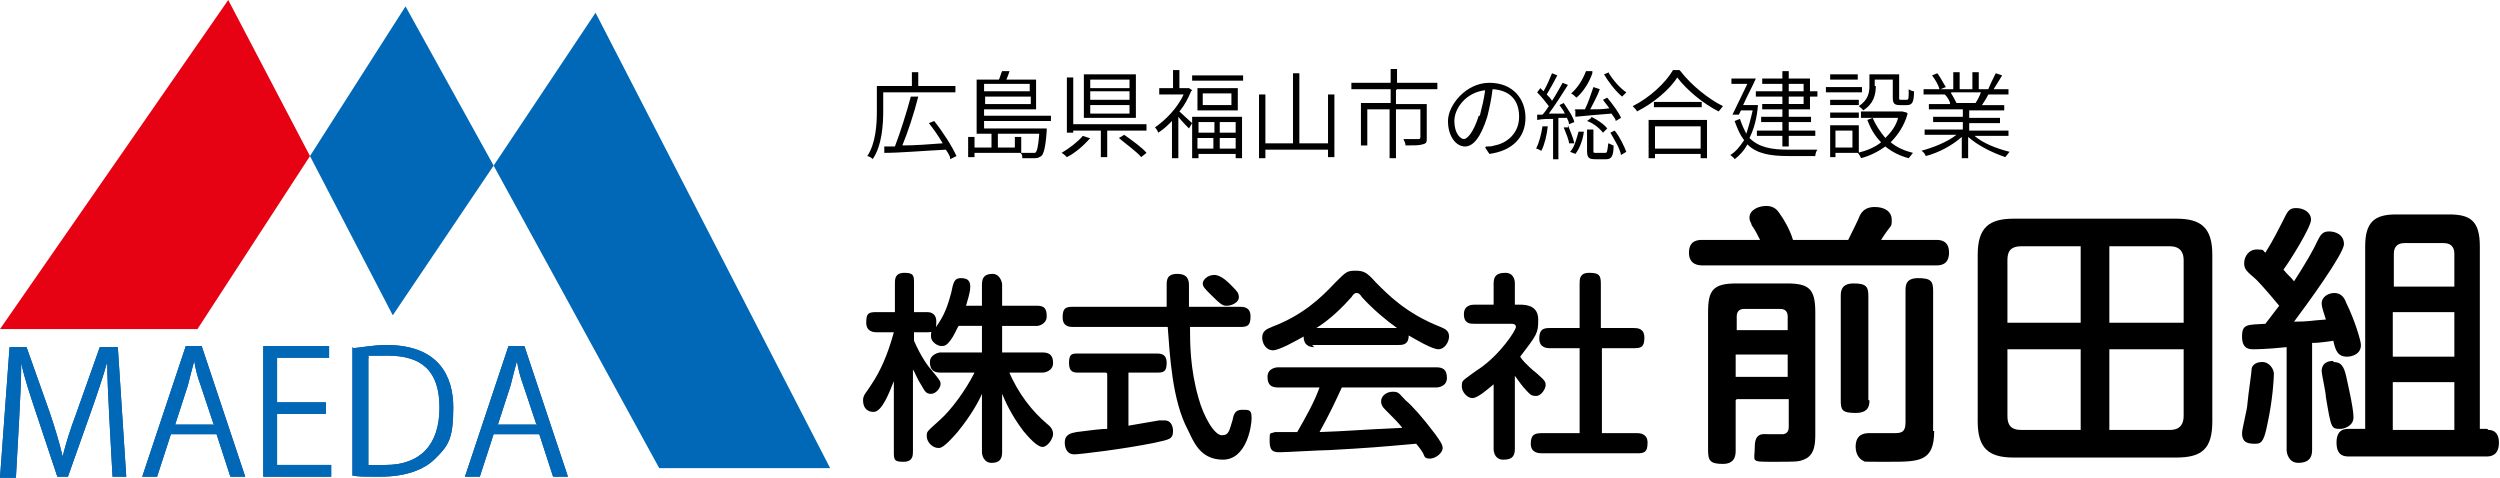 <?xml version="1.0" encoding="UTF-8"?>
<svg id="_レイヤー_2" data-name=" レイヤー 2" xmlns="http://www.w3.org/2000/svg" version="1.1" viewBox="0 0 235.5 45">
  <defs>
    <style>
      .cls-1 {
        fill: #0068b7;
      }

      .cls-1, .cls-2, .cls-3, .cls-4 {
        stroke-width: 0px;
      }

      .cls-2 {
        fill: #000;
      }

      .cls-3 {
        fill: #124b97;
      }

      .cls-4 {
        fill: #e60113;
      }
    </style>
  </defs>
  <g id="_レイヤー_1-2" data-name=" レイヤー 1-2">
    <g>
      <g>
        <g>
          <g>
            <polygon class="cls-1" points="78.2 44.1 56.1 1.2 46.5 15.6 62.1 44.1 78.2 44.1"/>
            <polygon class="cls-1" points="29.2 14.7 37 29.7 46.5 15.6 38.2 .6 29.2 14.7"/>
          </g>
          <polygon class="cls-4" points="0 31 18.6 31 29.2 14.7 21.5 0 0 31"/>
          <g>
            <g>
              <path class="cls-3" d="M11.9,44.9h-1.3l-.3-5.5c-.1-1.8-.2-4-.2-5.3h0c-.4,1.4-.9,2.9-1.5,4.6l-2.2,6.2h-1l-2-6c-.6-1.8-1.1-3.3-1.4-4.7h0c0,1.5-.1,3.5-.2,5.4l-.3,5.4H0l.9-12.3h1.6l2.2,6.2c.5,1.5.9,2.8,1.2,4.1h0c.3-1.2.7-2.5,1.3-4.1l2.2-6.2h1.7l.8,12.3h0Z"/>
              <path class="cls-3" d="M23.1,44.9h-1.4l-1.3-4h-4.3l-1.3,4h-1.4l4.1-12.3h1.5s4.1,12.3,4.1,12.3ZM20.1,39.9l-1.2-3.6c-.3-.8-.5-1.6-.6-2.3h0c-.2.7-.4,1.5-.6,2.3l-1.2,3.7h3.7Z"/>
              <path class="cls-3" d="M31.3,44.9h-6.5v-12.3h6.2v1.1h-4.9v4.2h4.6v1.1h-4.6v4.8h5.1v1.1h0Z"/>
              <path class="cls-3" d="M33.3,32.8c.9-.1,2-.3,3.1-.3,4.9,0,6.3,2.9,6.3,5.9s-.5,3.6-1.7,4.8c-1.1,1.1-2.9,1.7-5.1,1.7s-1.9,0-2.7-.1v-12.1h0ZM34.7,43.8c.4,0,1,0,1.6,0,3.3,0,5.1-1.9,5.1-5.4s-1.7-4.9-4.9-4.9-1.4,0-1.8.2v10.1h0Z"/>
              <path class="cls-3" d="M53.5,44.9h-1.4l-1.3-4h-4.3l-1.3,4h-1.4l4.1-12.3h1.5s4.1,12.3,4.1,12.3ZM50.5,39.9l-1.2-3.6c-.3-.8-.5-1.6-.6-2.3h0c-.2.7-.4,1.5-.6,2.3l-1.2,3.7h3.7Z"/>
            </g>
            <g>
              <path class="cls-1" d="M11.9,44.9h-1.3l-.3-5.5c-.1-1.8-.2-4-.2-5.3h0c-.4,1.4-.9,2.9-1.5,4.6l-2.2,6.2h-1l-2-6c-.6-1.8-1.1-3.3-1.4-4.7h0c0,1.5-.1,3.5-.2,5.4l-.3,5.4H0l.9-12.3h1.6l2.2,6.2c.5,1.5.9,2.8,1.2,4.1h0c.3-1.2.7-2.5,1.3-4.1l2.2-6.2h1.7l.8,12.3h0Z"/>
              <path class="cls-1" d="M23.1,44.9h-1.4l-1.3-4h-4.3l-1.3,4h-1.4l4.1-12.3h1.5s4.1,12.3,4.1,12.3ZM20.1,39.9l-1.2-3.6c-.3-.8-.5-1.6-.6-2.3h0c-.2.7-.4,1.5-.6,2.3l-1.2,3.7h3.7Z"/>
              <path class="cls-1" d="M31.3,44.9h-6.5v-12.3h6.2v1.1h-4.9v4.2h4.6v1.1h-4.6v4.8h5.1v1.1h0Z"/>
              <path class="cls-1" d="M33.3,32.8c.9-.1,2-.3,3.1-.3,4.9,0,6.3,2.9,6.3,5.9s-.5,3.6-1.7,4.8c-1.1,1.1-2.9,1.7-5.1,1.7s-1.9,0-2.7-.1v-12.1h0ZM34.7,43.8c.4,0,1,0,1.6,0,3.3,0,5.1-1.9,5.1-5.4s-1.7-4.9-4.9-4.9-1.4,0-1.8.2v10.1h0Z"/>
              <path class="cls-1" d="M53.5,44.9h-1.4l-1.3-4h-4.3l-1.3,4h-1.4l4.1-12.3h1.5s4.1,12.3,4.1,12.3ZM50.5,39.9l-1.2-3.6c-.3-.8-.5-1.6-.6-2.3h0c-.2.7-.4,1.5-.6,2.3l-1.2,3.7h3.7Z"/>
            </g>
          </g>
        </g>
        <g>
          <path class="cls-2" d="M86,42.5c0,.4,0,1-.9,1s-.9-.2-.9-1v-6.6c-.4,1-1.1,2.9-1.9,2.9s-1-.6-1-1.1.3-.7.8-1.5c.8-1.2,1.5-2.7,2.1-4.9h-1.6c-.2,0-1,0-1-.9s.2-1,1-1h1.7v-2.7c0-.4,0-1,.9-1s.9.3.9,1v2.7h1.2c.2,0,.9,0,.9.9s-.2,1-.9,1h-1.2v.8c.7,1.6,1.4,2.5,1.6,2.7.9,1.1.9,1.1.9,1.4s-.4.9-.9.9-.6-.3-.9-.8c-.4-.6-.6-1.2-.8-1.5v7.7h0ZM95,34.9c.9,2.2,2.3,3.9,3.6,5,.4.3.6.6.6,1s-.5,1.2-1,1.2-1.3-.9-1.8-1.5c-1.2-1.6-1.7-2.8-2-3.5v5.5c0,.7-.3,1-1,1s-.9-.7-.9-1v-5.5c-.3.7-1,2-2.3,3.6-1.3,1.5-1.6,1.5-1.8,1.5-.6,0-1.1-.6-1.1-1.1s0-.4,1.3-1.6c.9-.8,2.3-2.6,3.2-4.4h-3.2c-.7,0-1-.3-1-1s.8-.9,1-.9h3.9v-2.5h-2.2c-.2.3-.4.9-.8,1.4-.3.4-.5.5-.8.5-.4,0-1-.4-1-.9s0-.4.4-.8c.9-1.2,1.2-2.2,1.5-3.3.2-1,.3-1.4.9-1.4s.9.2.9.8-.3,1.4-.4,1.8h1.5v-2c0-.7.3-1,1-1s.9.8.9,1v2h3.3c.7,0,.9.3.9,1s-.7.9-.9.9h-3.3v2.5h3.8c.7,0,1,.3,1,1s-.7.9-1,.9h-3.2,0Z"/>
          <path class="cls-2" d="M104.2,35.1h-2.6c-.4,0-.9,0-.9-.9s.3-.9.9-.9h7.3c.4,0,1,0,1,.9s-.4.9-1,.9h-2.6v5c1.1-.2,1.2-.2,2.9-.5.3,0,.5,0,.5,0,.7,0,.8.7.8,1,0,.8-.4.8-1.7,1.1-2.9.6-7.1,1.1-7.6,1.1-.9,0-.9-1-.9-1.1,0-.8.6-.9,1.1-1,1.5-.2,2.4-.3,2.9-.3v-5.2h0ZM116.8,28.9c.3,0,1,0,1,.9s-.3,1-1,1h-4.7c0,1.5,0,3.9.8,6.7.5,1.8,1.5,3.5,2.2,3.5s.7-.5,1-1.4c.1-.5.2-1,.9-1s.9,0,.9.8-.5,3.9-2.7,3.9-2.8-1.8-3.3-2.8c-1.5-2.8-1.7-7.1-1.9-9.7h-8.9c-.3,0-1,0-1-.9s.3-1,1-1h8.8c0-.3,0-1.8,0-2,0-.5,0-1.1,1-1.1s1.1.6,1.1,1.1v.3c0,.3,0,1.4,0,1.7h4.8,0ZM116.1,27c.4.4.6.6.6,1,0,.5-.7.8-1.1.8s-.5,0-1.6-1.1c-.5-.5-.7-.7-.7-1s.4-.8,1.1-.8,1.5.9,1.7,1.1h0Z"/>
          <path class="cls-2" d="M123.8,32.7c-.5,0-1-.2-1-1-.7.4-2.3,1.3-2.9,1.3s-1-.6-1-1.2.4-.8.9-1c2.9-1.1,4.6-2.7,6-4.2,1-1,1.1-1.1,1.9-1.1s1.1.2,1.9,1.1c1.1,1.1,2.8,2.9,6.1,4.2.5.2.8.4.8.9s-.4,1.2-1,1.2-2.1-.9-2.8-1.3c0,.9-.6.9-1,.9h-8.1,0ZM126.4,36.5c-.6,1.3-1.1,2.4-2.1,4.2,2.9-.1,3.4-.2,7.8-.4-.5-.6-.5-.6-1.6-1.7-.3-.3-.4-.5-.4-.8,0-.5.5-.9,1.1-.9s.6.2,1.2.8c.6.5,1.6,1.6,2.8,3.2.5.7.7,1,.7,1.3,0,.5-.7,1-1.2,1s-.5-.2-.6-.4c0-.1-.5-.8-.7-1-3.4.3-4.5.4-8.2.6-.7,0-4.1.2-4.6.2s-1,0-1-1,0-.7.5-.9c.2,0,1.7,0,2.1,0,.8-1.4,1.6-2.8,2.1-4.2h-3.9c-.6,0-1-.2-1-1s.8-.9,1-.9h14.9c.6,0,1,.2,1,1s-.8.9-1,.9h-8.8ZM131.6,30.9c-1-.7-2.3-1.8-3.3-2.9-.2-.3-.3-.4-.5-.4s-.3.1-.5.4c-.8.9-2,2.1-3.3,2.9h7.5Z"/>
          <path class="cls-2" d="M143.2,28.7c.6,0,1.7.1,1.7,1.4s-.1,1.4-1.7,3.5c.1.2.6.8,1.6,1.6.8.7.8.8.8,1.1s-.4,1-.9,1-.6-.2-.9-.5c-.4-.4-.8-1-1.1-1.4v6.9c0,.8-.4,1-1.1,1s-.9-.6-.9-1v-6.1c-.6.5-1.5,1.3-2,1.3s-1-.6-1-1.1.1-.5.3-.7c0,0,1.2-.9,1.4-1,2-1.4,3.4-3.6,3.4-3.9s-.3-.3-.5-.3h-3.4c-.4,0-1,0-1-.9s.8-.9,1-.9h1.8v-2c0-.7.3-1,1.1-1s.9.7.9,1v2h.6,0ZM153.9,30.9c.3,0,1,0,1,.9s-.3,1-1,1h-3v8h3.3c.2,0,1,0,1,.9s-.3,1-1,1h-8.9c-.3,0-1.1,0-1.1-.9s.4-1,1.1-1h3.5v-8h-2.8c-.2,0-1,0-1-.9s.4-1,1-1h2.8v-4.2c0-.4,0-1,.9-1s1.1.2,1.1,1v4.2s3,0,3,0Z"/>
          <path class="cls-2" d="M174.1,22.6c.2-.4,1-2,1.1-2.3.3-.6.8-.8,1.4-.8.9,0,1.6.4,1.6,1.2s0,.3-1,1.9h5.2c.3,0,1.2,0,1.2,1.2s-.9,1.2-1.2,1.2h-22c-.3,0-1.3,0-1.3-1.2s.9-1.2,1.3-1.2h5.4c-.2-.4-.5-1-.8-1.4,0-.2-.2-.3-.2-.7,0-.7.8-1.1,1.6-1.1s1.1.5,1.3.8c.3.4.9,1.4,1.2,2.4h4.9ZM163.5,37.7v4.7c0,.4,0,1.3-1.2,1.3s-1.4-.3-1.4-1.3v-13c0-2.1.5-2.7,2.7-2.7h4.7c2.1,0,2.7.5,2.7,2.7v11.4c0,.9,0,2.1-1.1,2.5-.5.2-.7.2-2.9.2s-1.7,0-1.7-1.4.8-1.2,1.3-1.2,1.3,0,1.4,0c.5-.1.5-.5.5-.8v-2.5h-4.9ZM163.5,31.1h4.9v-1.3c0-.4-.2-.7-.7-.7h-3.4c-.4,0-.7.2-.7.7v1.3h0ZM168.4,33.4h-4.9v2.1h4.9v-2.1ZM176.1,37.7c0,.4,0,1.2-1.3,1.2s-1.4-.3-1.4-1.2v-9.8c0-.4,0-1.2,1.2-1.2s1.4.3,1.4,1.2v9.8h0ZM182.2,40.6c0,2.9-1.4,2.9-4.3,2.9s-2.1,0-2.4-.1c-.6-.3-.7-1-.7-1.3,0-1.2.8-1.3,1.3-1.3s2,0,2.3,0c.6,0,1.1,0,1.1-1v-12.4c0-.5,0-1.2,1.2-1.2s1.4.3,1.4,1.2v13.2Z"/>
          <path class="cls-2" d="M208.4,39.7c0,2.6-1,3.4-3.4,3.4h-15.3c-2.3,0-3.4-.8-3.4-3.4v-15.7c0-2.6,1.1-3.4,3.4-3.4h15.3c2.3,0,3.4.8,3.4,3.4v15.7ZM196,30.4v-7.2h-5.6c-1.1,0-1.3.6-1.3,1.3v5.9h6.9,0ZM196,32.9h-6.9v6.3c0,.8.3,1.3,1.3,1.3h5.6v-7.6h0ZM198.7,30.4h7v-5.9c0-.7-.3-1.3-1.3-1.3h-5.7v7.2ZM198.7,32.9v7.6h5.7c1,0,1.3-.6,1.3-1.3v-6.3h-7Z"/>
          <path class="cls-2" d="M215.4,32.7c-1.9.2-3,.2-3.1.2-.4,0-1.1,0-1.1-1.2s.5-1.1,2.2-1.2c.4-.5.9-1.2,1.3-1.7-1.4-1.7-2.1-2.4-2.2-2.5-.8-.7-1.1-.9-1.1-1.5s.4-1.3,1.2-1.3.5.1.8.3c.7-1.1,1.4-2.5,1.6-2.9.5-1,.6-1.3,1.3-1.3s1.4.4,1.4,1.1-2,3.9-2.6,4.7c.5.6.6.6,1,1.1,1.1-1.7,1.9-3.1,2.2-3.8.3-.6.5-.9,1.1-.9s1.4.3,1.4,1.2-3.5,5.7-4.7,7.3c1.4,0,1.5-.1,3-.2-.2-.6-.4-1.2-.4-1.5,0-.7.7-1,1.2-1s.9.3,1.1.9c.8,1.6,1.4,3.6,1.4,4,0,.9-.9,1.1-1.3,1.1-.9,0-1.1-.6-1.3-1.5-1.4.2-1.6.2-2,.2v10.1c0,.8-.4,1.2-1.3,1.2s-1.1-.9-1.1-1.2v-9.9ZM211.2,40.8c0-.4.5-2.3.5-2.7.1-1.1.4-3,.4-3.3,0-.3.3-.7,1-.7s1.1.7,1.1,1.1-.1,2.4-.6,4.7c-.3,1.5-.5,1.9-1.1,1.9s-1.3,0-1.3-1h0ZM219.8,34.1c.8,0,1,.5,1.2,1.3.1.5.7,3,.7,3.9s-1,1.1-1.2,1.1c-.9,0-.9,0-1.4-3,0-.4-.4-2.2-.4-2.4,0-.2,0-1,1.1-1h0ZM234.4,40.5c1,0,1,1,1,1.2,0,1.3-.9,1.3-1.2,1.3h-12.9c-.4,0-1.2,0-1.2-1.3s.8-1.3,1.2-1.3h1.5v-17.2c0-2.3.9-3,2.9-3h5c2,0,2.9.6,2.9,3v17.2h.7ZM231.2,27v-3.1c0-.7-.4-1-1-1h-3.7c-.6,0-1,.3-1,1v3.1h5.8,0ZM231.2,29.4h-5.8v4.2h5.8s0-4.2,0-4.2ZM231.2,36h-5.8v4.5h5.8v-4.5Z"/>
        </g>
      </g>
      <g>
        <path class="cls-2" d="M83.2,8.5v1.9c0,1.3-.1,3.3-1,4.6,0-.1-.4-.3-.5-.3.8-1.2.9-3,.9-4.2v-2.4h3.3v-1.3h.6v1.3h3.5v.6h-6.8ZM89.5,14.9c0-.2-.2-.5-.4-.8-2.1.1-4.3.3-5.8.3v-.6c.3,0,.6,0,1,0,.5-1.3,1.1-3.2,1.5-4.7h.7c-.4,1.6-1,3.4-1.5,4.6,1.2,0,2.5-.1,3.8-.2-.4-.7-.9-1.4-1.3-1.9l.5-.2c.8,1,1.7,2.4,2.1,3.3,0,0-.6.3-.6.3Z"/>
        <path class="cls-2" d="M92.7,11.4v.7h5.9s0,.2,0,.2c-.1,1.6-.3,2.2-.5,2.4-.2.1-.3.2-.6.2-.2,0-.7,0-1.2,0,0-.2,0-.4-.2-.5.5,0,.9,0,1.1,0s.2,0,.3,0c.2-.1.3-.6.4-1.8h-3.9v1.3h1.6v-1h.6v1.5h-4.4v.4h-.6v-1.9h.6v1h1.6v-1.3h-1.4v-5.1h2.1c.1-.2.2-.6.3-.8h.7c-.1.3-.2.6-.3.8h2.8v2.8h-4.9v.6h6.3v.5h-6.3ZM92.7,7.9v.7h4.3v-.7h-4.3ZM97.1,9.8v-.7h-4.3v.7h4.3Z"/>
        <path class="cls-2" d="M102.7,13c-.6.7-1.4,1.4-2.2,1.8-.1-.1-.3-.3-.5-.4.7-.4,1.6-1.1,2-1.6l.6.2h0ZM108,11.8v.5h-3.7v2.5h-.6v-2.5h-2.6v.2h-.6v-5.2h.6v4.4h6.9ZM107,11.1h-4.9v-4.1h4.9v4.1ZM106.4,7.5h-3.7v.8h3.7s0-.8,0-.8ZM106.4,8.6h-3.7v.8h3.7v-.8ZM106.4,9.9h-3.7v.8h3.7v-.8ZM105.9,12.7c.7.5,1.7,1.2,2.1,1.7l-.5.4c-.4-.5-1.4-1.2-2.1-1.8l.5-.3h0Z"/>
        <path class="cls-2" d="M112.2,8.6c-.3.7-.6,1.3-1.1,1.9.3.3,1,.9,1.2,1.1l-.3.5c-.2-.2-.7-.7-1-1.1v3.9h-.6v-3.5c-.4.4-.8.8-1.3,1.1,0-.1-.2-.4-.3-.5,1-.7,2.1-1.8,2.7-3.1h-2.3v-.6h1.3v-1.7h.6v1.7h.9s.3.2.3.2h0ZM117.1,7.1v.5h-4.8v-.5h4.8ZM112.3,11h4.7v3.9h-.6v-.4h-3.5v.4h-.6v-3.9h0ZM116.6,8.3v2.1h-3.8v-2.1h3.8ZM112.9,11.5v1h1.5v-1h-1.5ZM114.3,14v-1h-1.5v1s1.5,0,1.5,0ZM116,8.8h-2.7v1.1h2.7v-1.1ZM116.4,11.5h-1.5v1h1.5v-1ZM116.4,14v-1h-1.5v1h1.5Z"/>
        <path class="cls-2" d="M125.7,8.8v6h-.6v-.7h-5.9v.8h-.6v-6h.6v4.6h2.6v-6.6h.6v6.6h2.7v-4.6h.6,0Z"/>
        <path class="cls-2" d="M131.5,8.5v1.3h2.9v3.2c0,.4,0,.5-.4.6-.3.1-.8.1-1.6.1,0-.2-.1-.4-.2-.6.6,0,1.2,0,1.4,0,.1,0,.2,0,.2-.2v-2.6h-2.3v4.6h-.6v-4.6h-2.1v3.4h-.6v-4h2.8v-1.3h-3.7v-.6h3.7v-1.3h.6v1.3h3.8v.6h-3.8Z"/>
        <path class="cls-2" d="M140,13.8c.3,0,.5,0,.8-.1,1.1-.2,2.3-1.1,2.3-2.7s-.9-2.5-2.5-2.6c-.1.9-.3,1.8-.5,2.6-.6,1.9-1.3,2.8-2.1,2.8s-1.6-.9-1.6-2.4,1.7-3.6,3.9-3.6,3.4,1.5,3.4,3.3-1.2,3.1-3.4,3.4l-.4-.6h0ZM139.4,10.9c.2-.8.4-1.6.5-2.4-1.8.2-2.9,1.7-2.9,2.9s.6,1.7.9,1.7.9-.6,1.4-2.2h0Z"/>
        <path class="cls-2" d="M145.8,11.9c-.1.9-.3,1.7-.6,2.3-.1,0-.3-.2-.5-.2.3-.6.5-1.4.6-2.1h.5c0,0,0,0,0,0ZM146.8,11.1v3.9h-.5v-3.8c-.5,0-1,0-1.5.1v-.5c0,0,.5,0,.5,0,.2-.2.4-.5.6-.8-.3-.4-.7-.9-1.1-1.3l.3-.4c0,0,.2.2.3.3.3-.5.6-1.2.8-1.7l.5.2c-.3.6-.7,1.3-1,1.8.2.2.4.4.5.6.4-.6.7-1.2,1-1.7l.5.2c-.5.8-1.2,1.9-1.8,2.7.5,0,1,0,1.5,0-.1-.3-.3-.5-.5-.8l.4-.2c.4.6.9,1.3,1,1.8l-.5.2c0-.2-.1-.4-.2-.6h-.8c0,0,0,0,0,0ZM147.7,11.8c.2.5.5,1.2.6,1.7h-.5c0-.3-.3-1-.5-1.5h.4c0-.1,0-.1,0-.1ZM147.9,14.3c.4-.4.6-1.2.8-1.9h.5c-.1.8-.4,1.6-.8,2.1l-.5-.2h0ZM150,6.9c-.3.9-.9,1.8-1.5,2.3-.1-.1-.3-.3-.5-.4.6-.5,1.1-1.3,1.4-2.1h.6c0,.1,0,.1,0,.1ZM148.4,10.3c.2,0,.5,0,.9,0,.3-.6.6-1.5.8-2.1l.6.2c-.2.6-.6,1.3-.9,1.9.6,0,1.2,0,1.8-.1-.2-.3-.4-.5-.6-.8l.4-.2c.5.6,1.1,1.4,1.3,1.9l-.5.3c0-.2-.2-.4-.4-.7-1.2.1-2.5.2-3.4.3v-.6c-.1,0-.1,0-.1,0ZM151.2,14.4c.2,0,.2-.1.3-.9.1,0,.4.2.5.2,0,1-.2,1.3-.7,1.3h-1c-.6,0-.8-.1-.8-.8v-2h.6v2c0,.2,0,.2.3.2h.8ZM149.9,11c.6.3,1.2.7,1.5,1.1l-.4.4c-.3-.4-.9-.9-1.5-1.1l.4-.3h0ZM151.5,6.8c.4.7,1.1,1.5,1.7,1.9-.1.1-.3.3-.4.4-.6-.5-1.3-1.4-1.7-2.1l.5-.2h0ZM152.1,12.3c.5.6.9,1.5,1.1,2l-.5.3c-.1-.6-.6-1.4-1-2.1l.4-.2h0Z"/>
        <path class="cls-2" d="M158.3,6.7c1,1.3,2.6,2.6,4,3.3-.1.1-.3.4-.4.5-1.4-.7-3-2-3.9-3.2-.7,1.1-2.2,2.4-3.8,3.2,0-.1-.2-.3-.4-.5,1.6-.8,3.1-2.2,3.8-3.4h.6,0ZM155.3,11.3h5.5v3.6h-.6v-.4h-4.3v.4h-.6v-3.6ZM160.3,9.6v.5h-4.5v-.5h4.5ZM155.9,11.9v2.1h4.3v-2.1h-4.3Z"/>
        <path class="cls-2" d="M165.6,9.9c-.1,1.3-.4,2.3-.8,3.1.9.9,2.1,1.1,3.7,1.1h2.7c-.1.1-.2.4-.2.6h-2.5c-1.7,0-3-.2-3.9-1.1-.3.6-.8,1.1-1.2,1.4,0-.1-.3-.3-.4-.4.5-.3.9-.8,1.3-1.4-.4-.5-.6-1-.9-1.8l.5-.2c.2.6.4,1,.6,1.4.2-.6.4-1.3.6-2.2h-1.1l-.2.4h-.6c.5-1,1-2.1,1.4-2.9h-1.5v-.5h1.9s.4,0,.4,0c-.3.7-.8,1.6-1.2,2.5h1.5c0,0,0,0,0,0ZM167.9,9.1h-2.5v-.5h2.5v-.7h-1.9v-.5h1.9v-.7h.6v.7h2v1.2h.7v.5h-.7v1.2h-2v.7h2.1v.5h-2.1v.8h2.5v.5h-2.5v1h-.6v-1h-2.4v-.5h2.4v-.8h-2v-.5h2v-.7h-1.9v-.5h1.9v-.7ZM168.5,8.6h1.4v-.7h-1.4v.7ZM169.9,9.1h-1.4v.7h1.4v-.7Z"/>
        <path class="cls-2" d="M175.4,8.7h-3.4v-.5h3.4v.5ZM175,14.4h-2.1v.4h-.5v-3h2.7v2.6ZM172.4,9.4h2.7v.5h-2.7v-.5ZM172.4,10.6h2.7v.5h-2.7v-.5ZM175,7.5h-2.6v-.5h2.6v.5ZM172.9,12.3v1.6h1.6v-1.6h-1.6ZM176.7,8.1c0,.8-.2,1.7-1.2,2.3,0-.1-.3-.3-.4-.4.9-.6,1-1.3,1-1.9v-1.1h2.8v2.2c0,.2,0,.2.2.2h.5c.2,0,.2-.1.2-1,.1.1.4.2.5.2,0,1.1-.2,1.3-.7,1.3h-.6c-.5,0-.7-.1-.7-.7v-1.7h-1.7v.6h0ZM179.7,10.7c-.3,1.1-.9,2-1.6,2.7.6.5,1.3.8,2.1,1-.1.1-.3.4-.4.5-.8-.2-1.6-.6-2.2-1.1-.7.5-1.5.9-2.3,1.1,0-.1-.2-.4-.3-.5.8-.2,1.6-.5,2.2-1-.6-.6-1-1.3-1.3-2.1l.5-.2c.3.7.7,1.3,1.2,1.9.5-.5,1-1.1,1.2-1.9h-3.5v-.6h3.9s.4.1.4.1h0Z"/>
        <path class="cls-2" d="M186,12.8c.8.7,2.1,1.2,3.3,1.5-.1.1-.3.4-.4.5-1.2-.4-2.6-1.1-3.5-1.9v2h-.6v-2c-.9.8-2.2,1.5-3.4,1.8,0-.1-.2-.4-.4-.5,1.1-.3,2.4-.8,3.3-1.5h-3v-.5h3.6v-.7h-2.8v-.5h2.8v-.7h-3.2v-.5h2c0-.3-.3-.7-.5-.9h.3c0,0-2.3,0-2.3,0v-.5h1.5c-.1-.4-.4-.9-.7-1.3l.5-.2c.3.4.6,1,.8,1.3l-.5.2h1.2v-1.6h.6v1.6h1.2v-1.6h.6v1.6h1.2-.3c.2-.5.5-1.1.7-1.5l.6.2c-.3.5-.6,1-.8,1.3h1.4v.5h-1.9,0c-.2.4-.4.7-.6,1h2.1v.5h-3.3v.7h2.9v.5h-2.9v.7h3.7v.5h-3.1ZM183.8,8.8c.2.3.4.7.5.9h-.3c0,0,2.2,0,2.2,0h-.1c.2-.3.4-.7.5-1h-2.8Z"/>
      </g>
    </g>
  </g>
</svg>